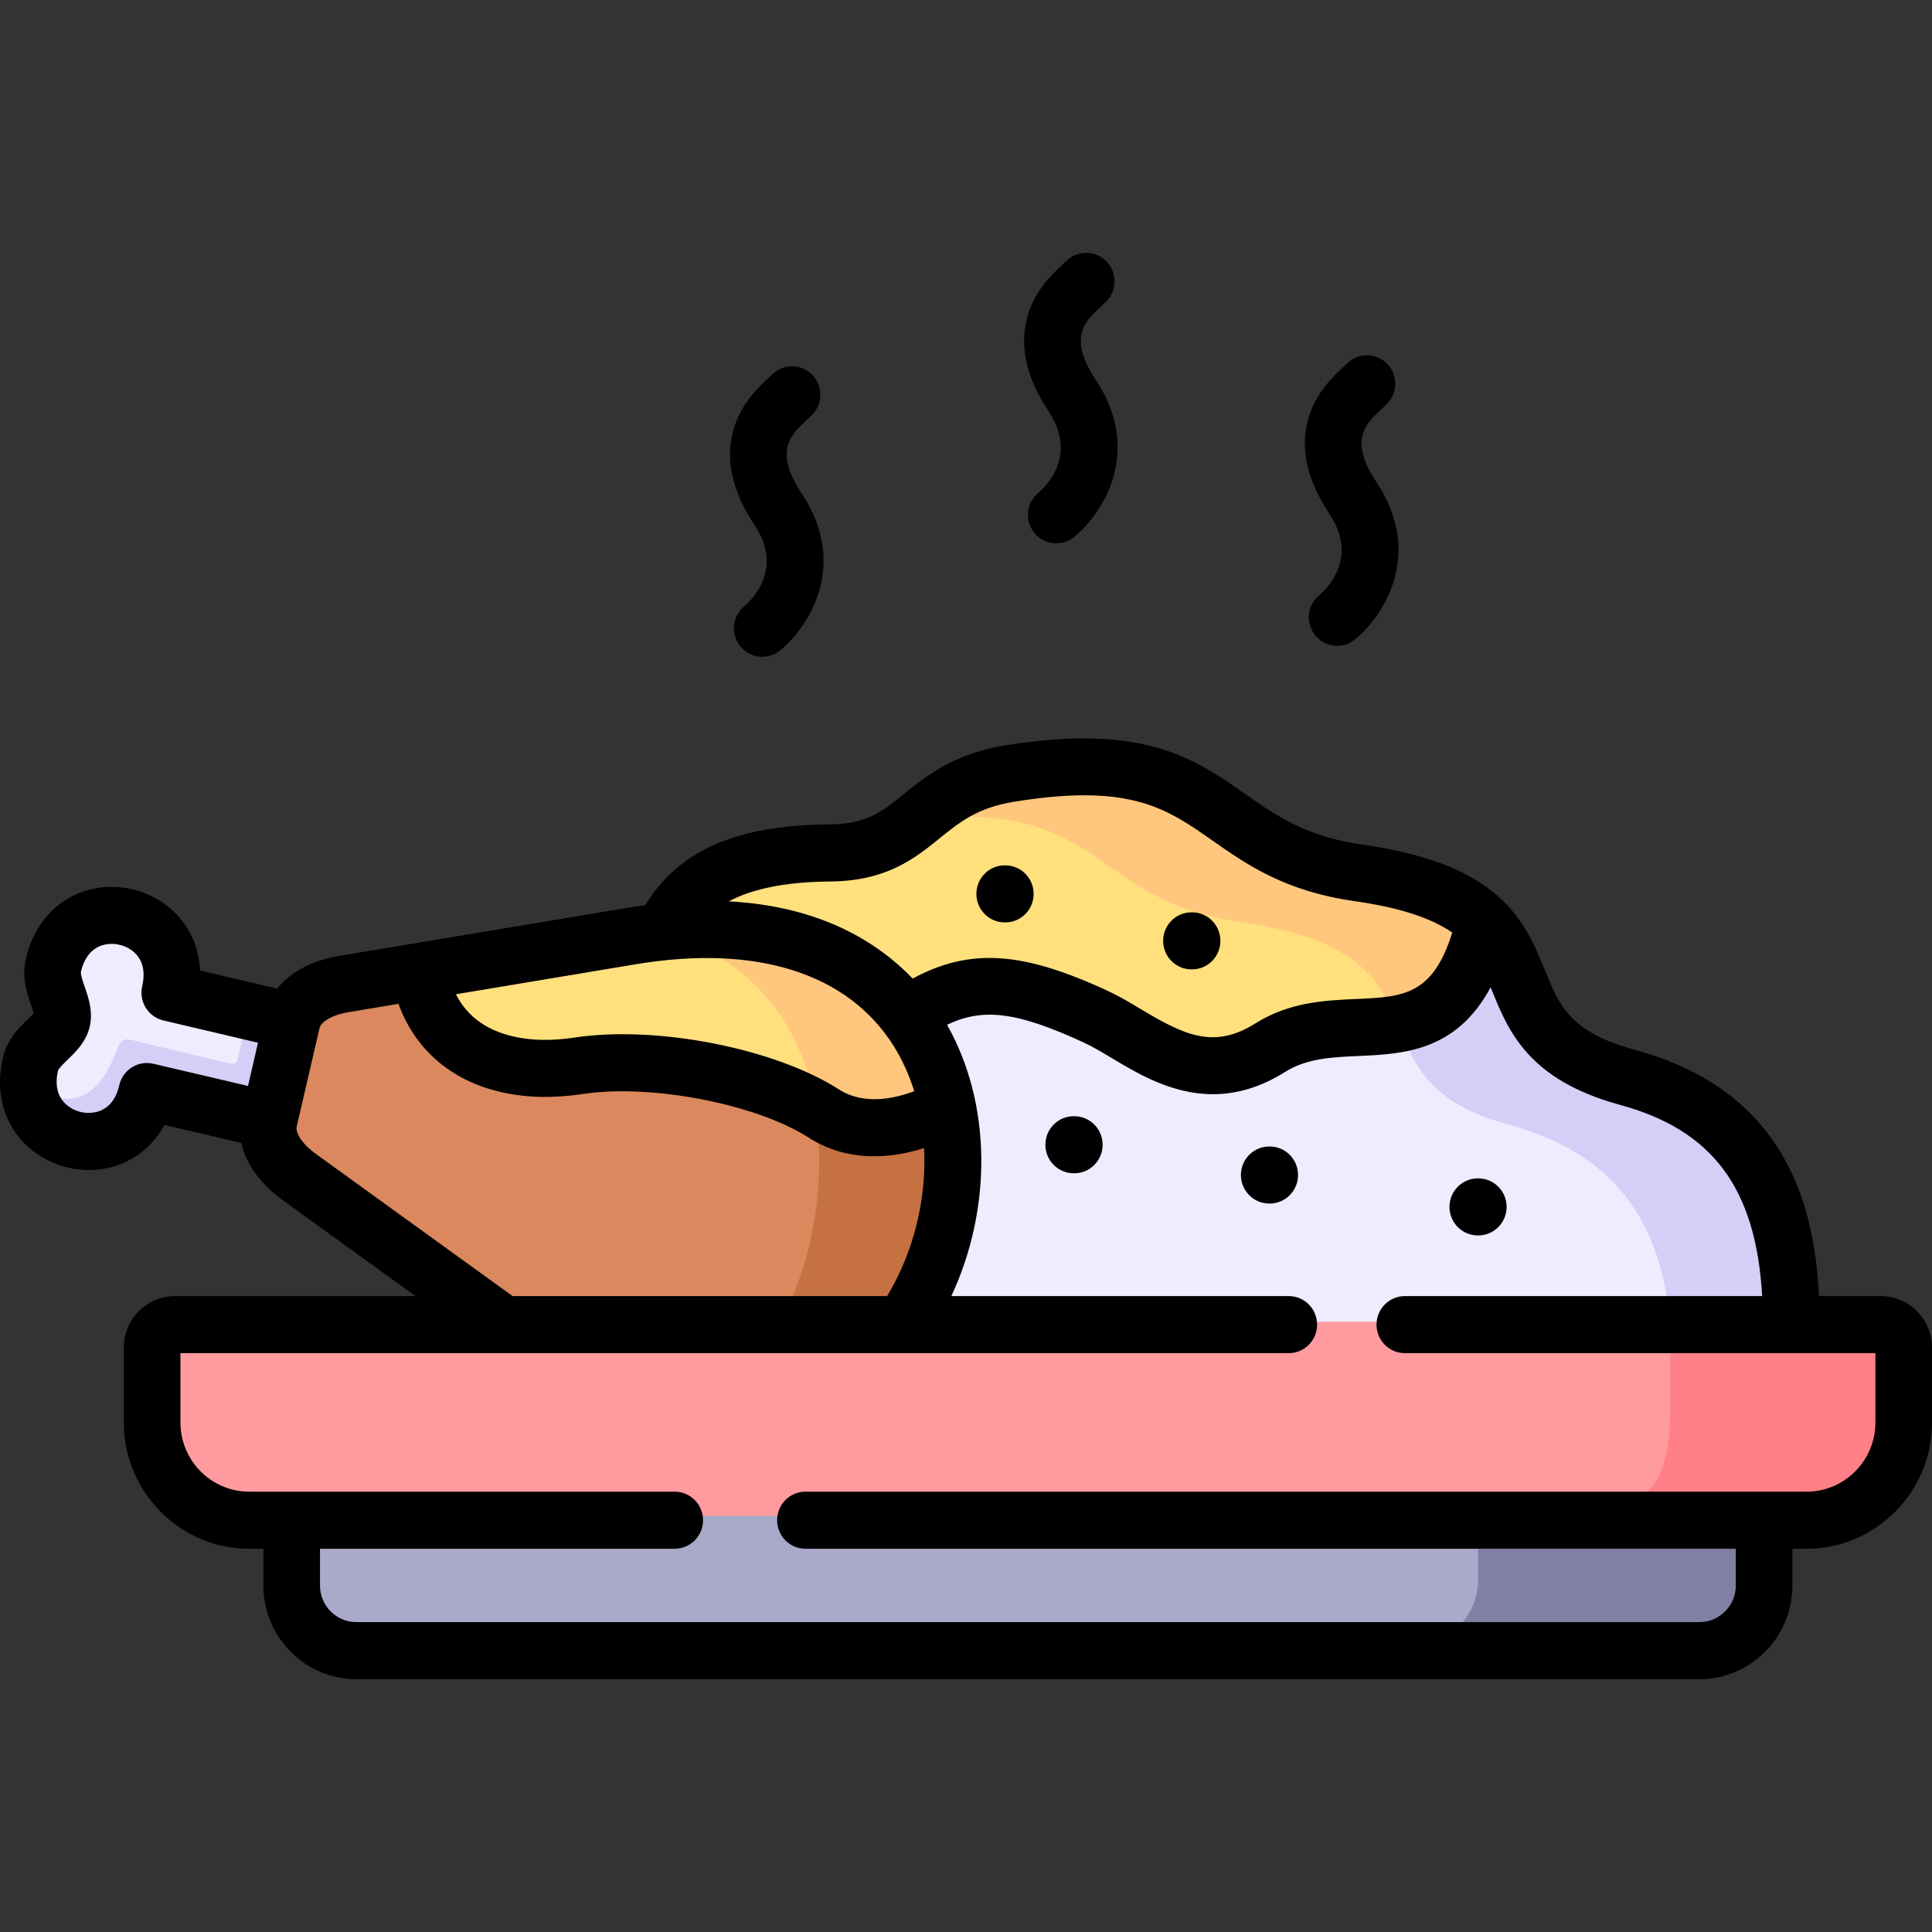 <svg id="Layer_1" enable-background="new 0 0 512 512" height="512" viewBox="0 0 512 512" width="512" xmlns="http://www.w3.org/2000/svg"><rect x="0" y="0" width="512" height="512" fill="#333333" stroke="none"/><g><g><g><path clip-rule="evenodd" d="m240.336 268.955c17.462 22.739 15.251 57.711-1.134 81.328l-58.139 18.265-47.651-18.265-54.029-38.738c-6.463-4.644-9.213-10.166-8.079-15.008v-.057l6.066-25.91c1.134-4.842 6.066-8.552 13.89-9.854l75.998-12.573c2.891-.481 5.698-.85 8.419-1.133 31.805-3.257 52.781 6.512 64.659 21.945z" fill="#db885e" fill-rule="evenodd"/></g><g><path clip-rule="evenodd" d="m272.396 375.995 195.111 25.712v17.16c0 9.43-7.71 17.132-17.15 17.132h-355.923c-9.439 0-17.15-7.702-17.15-17.132v-17.16z" fill="#a9aac9" fill-rule="evenodd"/></g><g><path clip-rule="evenodd" d="m391.68 401.708v17.16c0 1.671-.255 3.285-.709 4.842-2.098 7.079-8.702 12.29-16.47 12.29h75.856c9.439 0 17.15-7.702 17.15-17.132v-17.16h-21.43-29.367z" fill="#8080a4" fill-rule="evenodd"/></g><g><path clip-rule="evenodd" d="m431.252 285.266c33.874 9.147 43.456 33.131 43.456 65.017l-116.506 18.265-119-18.265c-26.589-27.949-6.832-61.166 1.134-81.328 19.899-22.569 62.335-42.844 153.045-24.41 13.464 13.395 6.122 32.141 37.871 40.721z" fill="#efecff" fill-rule="evenodd"/></g><g><path clip-rule="evenodd" d="m504.5 356.315v19.681c0 14.159-11.594 25.712-25.739 25.712h-11.254-21.43-262.889-105.903-11.254c-14.145 0-25.739-11.554-25.739-25.712v-19.681c0-3.313 2.721-6.032 6.038-6.032h87.082 3.317 102.474 235.506 23.755c3.315 0 6.036 2.718 6.036 6.032z" fill="#ff9a9f" fill-rule="evenodd"/></g><g><path clip-rule="evenodd" d="m393.38 244.546c-10.035 40.834-35.915 19.935-56.722 32.905-19.729 12.318-33.733-2.35-46.12-8.042-23.585-10.874-35.037-10.506-50.202-.453-32.17 2.265-59.273-8.955-64.659-21.946 5.074-10.109 14.57-20.502 44.249-20.728 23.613-.17 23.273-16.906 47.453-20.842 57.062-9.26 51.365 20.247 92.609 26.08 18.085 2.548 27.638 7.305 33.392 13.026z" fill="#ffe07d" fill-rule="evenodd"/></g><g><path clip-rule="evenodd" d="m243.567 217.163c48.983-5.465 45.638 21.606 84.956 27.128 18.085 2.577 27.638 7.306 33.421 13.054 4.252 4.248 6.435 9.033 8.447 13.876 9.751-1.727 18.199-7.136 22.989-26.675-5.754-5.72-15.307-10.477-33.393-13.026-41.245-5.833-35.547-35.34-92.609-26.08-12.018 1.953-17.971 7.05-23.811 11.723z" fill="#ffc77d" fill-rule="evenodd"/></g><g><path clip-rule="evenodd" d="m370.391 271.221c4.28 10.393 7.739 20.983 29.396 26.817 29.169 7.901 40.338 26.788 42.86 52.246h32.06c0-31.885-9.581-55.87-43.456-65.017-31.748-8.58-24.407-27.326-37.871-40.721-4.79 19.539-13.238 24.947-22.989 26.675z" fill="#d5cef7" fill-rule="evenodd"/></g><g><path clip-rule="evenodd" d="m416.71 401.708h29.367 21.43 11.254c14.145 0 25.739-11.554 25.739-25.712v-19.681c0-3.313-2.721-6.032-6.038-6.032h-23.755-32.06v22.201c0 15.744-2.466 29.224-25.937 29.224z" fill="#ff8086" fill-rule="evenodd"/></g><g><path clip-rule="evenodd" d="m77.37 270.569-3.061 12.998-3.005 12.913v.057l-32.4-7.532c-5.074 21.72-35.915 14.527-30.841-7.221 1.162-5.04 7.484-7.674 8.391-11.554.935-3.993-3.543-9.203-2.324-14.414 5.074-21.719 35.944-14.527 30.841 7.193z" fill="#efecff" fill-rule="evenodd"/></g><g><path clip-rule="evenodd" d="m215.901 293.365c3.232 19.199-.255 41.089-9.241 56.918h32.542c11.282-16.254 15.846-37.917 11.877-57.258 0 0-18.085 11.129-32.826 1.727-.765-.481-1.53-.934-2.352-1.387z" fill="#c57142" fill-rule="evenodd"/></g><g><path clip-rule="evenodd" d="m7.523 287.616c1.134 17.019 26.788 21.04 31.38 1.388l32.4 7.532v-.057l.028-.085 2.976-12.828 3.061-12.998-11.395-2.662-.624 2.662-1.871 7.986c-.539 2.35-.454 3.795-2.778 3.228l-22.082-5.239c-4.195-.963-6.038-2.294-7.342 1.048-4.052 10.394-9.976 18.691-23.753 10.025z" fill="#d5cef7" fill-rule="evenodd"/></g><g><path clip-rule="evenodd" d="m240.336 268.955c5.443 7.079 8.958 15.348 10.743 24.07 0 0-18.085 11.129-32.826 1.727-14.74-9.373-44.391-15.631-64.943-12.516-3.402.51-6.747.736-9.95.68-16.214-.396-29.311-8.439-32.315-25.486l56.212-9.288c2.891-.481 5.698-.85 8.419-1.133 31.806-3.256 52.782 6.513 64.66 21.946z" fill="#ffe07d" fill-rule="evenodd"/></g><g><path clip-rule="evenodd" d="m204.902 266.463c5.443 7.079 8.986 15.32 10.772 24.07 0 0-.085.057-.283.17.17.878.34 1.756.51 2.662.822.453 1.587.906 2.353 1.388 14.74 9.401 32.826-1.727 32.826-1.727-1.786-8.722-5.301-16.99-10.743-24.07-11.877-15.433-32.854-25.203-64.659-21.946 12.868 3.765 22.506 10.703 29.224 19.453z" fill="#ffc77d" fill-rule="evenodd"/></g></g><g><path d="m197.308 160.599c-3.234 2.609-3.756 7.367-1.168 10.626 1.481 1.865 3.661 2.835 5.86 2.835 1.643 0 3.299-.542 4.682-1.659 7.54-6.084 18.441-22.627 5.736-41.683-7.484-11.244-2.765-15.595 1.4-19.436.546-.504 1.025-.952 1.409-1.341 2.918-2.964 2.9-7.75-.04-10.691-2.94-2.942-7.689-2.925-10.606.04-.24.244-.545.52-.887.836-2.466 2.274-7.055 6.506-9.147 13.163-2.509 7.985-.687 16.684 5.42 25.858 7.825 11.741-.885 19.964-2.659 21.452z"/><path d="m275.23 130.542c-3.234 2.609-3.756 7.367-1.168 10.626 1.481 1.865 3.66 2.835 5.86 2.835 1.643 0 3.299-.542 4.682-1.659 7.536-6.081 18.441-22.625 5.762-41.717-7.492-11.239-2.762-15.583 1.412-19.416.533-.489 1.001-.924 1.378-1.304 2.93-2.95 2.932-7.737.005-10.691-2.928-2.953-7.676-2.956-10.607-.005-.239.241-.54.513-.879.824-2.472 2.27-7.073 6.497-9.175 13.154-2.523 7.991-.701 16.696 5.409 25.861 7.816 11.77-.903 20.003-2.679 21.492z"/><path d="m349.666 157.687c-3.234 2.609-3.756 7.367-1.168 10.626 1.481 1.865 3.66 2.835 5.86 2.835 1.643 0 3.299-.542 4.682-1.659 7.538-6.082 18.438-22.63 5.733-41.717-7.492-11.238-2.762-15.583 1.411-19.416.533-.49 1.001-.924 1.378-1.304 2.93-2.951 2.932-7.738.005-10.691s-7.676-2.956-10.606-.005c-.24.241-.541.514-.879.824-2.472 2.271-7.073 6.498-9.175 13.154-2.523 7.992-.7 16.696 5.414 25.867 7.833 11.77-.88 19.998-2.655 21.486z"/><path d="m284.708 295.809h-.17c-4.142 0-7.5 3.384-7.5 7.56s3.358 7.56 7.5 7.56h.17c4.142 0 7.5-3.384 7.5-7.56s-3.358-7.56-7.5-7.56z"/><path d="m336.495 303.83h-.142c-4.142 0-7.5 3.384-7.5 7.56s3.358 7.56 7.5 7.56h.142c4.142 0 7.5-3.384 7.5-7.56s-3.358-7.56-7.5-7.56z"/><path d="m391.628 327.399h.142c4.142 0 7.5-3.384 7.5-7.56s-3.358-7.56-7.5-7.56h-.142c-4.142 0-7.5 3.384-7.5 7.56s3.358 7.56 7.5 7.56z"/><path d="m315.746 256.895h.17c4.142 0 7.5-3.384 7.5-7.56s-3.358-7.56-7.5-7.56h-.17c-4.142 0-7.5 3.384-7.5 7.56s3.358 7.56 7.5 7.56z"/><path d="m266.254 244.449h.17c4.142 0 7.5-3.384 7.5-7.56s-3.358-7.56-7.5-7.56h-.17c-4.142 0-7.5 3.384-7.5 7.56s3.359 7.56 7.5 7.56z"/><path d="m498.462 343.477h-16.422c-1.156-24.521-9.106-54.463-48.828-65.276-17.147-4.671-19.971-11.627-23.88-21.255-2.3-5.665-4.907-12.086-10.659-17.854-7.86-7.878-19.818-12.725-37.628-15.255-14.975-2.135-22.82-7.64-31.127-13.468-13.196-9.259-26.841-18.833-63.734-12.797-13.448 2.206-20.719 8.078-26.562 12.796-5.782 4.67-9.961 8.043-19.74 8.114-24.724.19-40.006 6.834-48.874 21.404-1.627.216-3.272.452-4.96.733l-76.002 12.675c-7.372 1.238-13.099 4.297-16.594 8.702l-20.428-4.805c-.274-6.084-2.699-11.584-7.061-15.713-6.077-5.752-15.163-7.897-23.148-5.461-8.055 2.456-13.875 9.044-15.968 18.075-1.146 4.939.353 9.267 1.447 12.427.206.596.483 1.396.655 1.999-.409.438-.978.989-1.404 1.401-2.384 2.307-5.648 5.467-6.765 10.352-3.617 15.627 5.924 26.493 17.217 29.15 1.809.426 3.668.643 5.532.643 7.784-.001 15.638-3.784 20.049-11.944l20.392 4.779c1.192 5.525 4.985 10.831 11.063 15.235l35.066 25.344h-63.75c-7.465 0-13.538 6.119-13.538 13.639v19.838c0 18.46 14.91 33.479 33.237 33.479h3.754v9.737c0 13.691 11.058 24.829 24.649 24.829h355.909c13.591 0 24.649-11.138 24.649-24.829v-9.737h3.754c18.327 0 33.237-15.019 33.237-33.479v-19.838c0-7.521-6.073-13.64-13.538-13.64zm-432.74-55.691-25.102-5.883c-4.03-.946-8.06 1.582-9.001 5.644-1.998 8.623-8.857 7.469-10.214 7.151-1.356-.32-8.02-2.35-6.019-10.997.19-.595 1.664-2.022 2.546-2.874 2.189-2.119 4.914-4.756 5.842-8.759.934-4.02-.316-7.63-1.32-10.531-.433-1.249-1.157-3.34-1.003-4.002.866-3.734 2.838-6.17 5.704-7.043 2.903-.885 6.333-.077 8.54 2.011 2.171 2.054 2.86 5.109 1.992 8.834-.455 1.953-.121 4.009.929 5.715 1.05 1.705 2.729 2.92 4.668 3.375l25.093 5.903zm154.27-54.183c14.982-.109 22.433-6.125 29.007-11.434 5.387-4.349 10.038-8.105 19.591-9.672 30.902-5.056 40.546 1.713 52.759 10.283 8.945 6.276 19.083 13.389 37.599 16.03 11.736 1.668 20.268 4.408 25.914 8.329-5.19 16.681-13.072 17.049-25.509 17.609-8.267.371-17.638.792-26.66 6.461-10.945 6.887-18.752 3.18-30.31-3.748-2.831-1.697-5.76-3.451-8.696-4.812-22.535-10.474-36.51-11.58-51.82-3.317-9.188-9.585-24.373-19.194-48.723-20.462 5.48-2.927 13.816-5.166 26.848-5.267zm-51.497 21.934c31.956-5.328 56.225 2.359 68.328 21.644 2.311 3.682 4.123 7.72 5.449 11.987-5.113 1.953-13.291 3.817-19.982-.485-16.963-10.873-48.403-17.026-70.076-13.713-2.978.449-5.91.648-8.654.603-8.144-.201-17.95-2.636-22.738-12.085zm-84.719 50.313c-4.023-2.914-5.491-5.81-5.149-7.282l6.062-26.158c.336-1.447 2.926-3.378 7.811-4.198l13.101-2.185c5.481 15.135 19.062 24.206 37.642 24.664 3.632.066 7.394-.193 11.206-.77 17.99-2.748 45.93 2.635 59.783 11.516 5.762 3.704 11.804 4.991 17.422 4.991 4.894 0 9.461-.978 13.241-2.185.676 13.321-2.649 27.383-9.795 39.235h-99.264zm413.225 71.105c0 10.123-8.181 18.359-18.238 18.359h-265.317c-4.142 0-7.5 3.384-7.5 7.56s3.358 7.56 7.5 7.56h246.563v9.737c0 5.353-4.329 9.709-9.65 9.709h-355.908c-5.321 0-9.65-4.356-9.65-9.709v-9.737h94.007c4.142 0 7.5-3.384 7.5-7.56s-3.358-7.56-7.5-7.56h-112.759c-10.057 0-18.238-8.235-18.238-18.359v-18.358h191.354c.004 0 .009.001.013.001.006 0 .011-.001.016-.001h102.347c4.142 0 7.5-3.384 7.5-7.56s-3.358-7.56-7.5-7.56h-89.426c10.869-23.327 10.672-51.022-1.14-71.897 9.365-4.47 18.259-3.646 36.441 4.804 2.225 1.031 4.691 2.509 7.302 4.074 6.813 4.083 15.879 9.518 26.712 9.518 5.902-.001 12.331-1.614 19.202-5.939 5.679-3.569 12.339-3.869 19.389-4.186 11.781-.529 25.879-1.175 35.01-18.205.139.342.278.679.419 1.027 4.251 10.471 9.542 23.502 33.85 30.124 24.498 6.669 36.038 22.006 37.692 50.68h-94.696c-4.142 0-7.5 3.384-7.5 7.56s3.358 7.56 7.5 7.56h124.704v18.358z"/></g></g></svg>